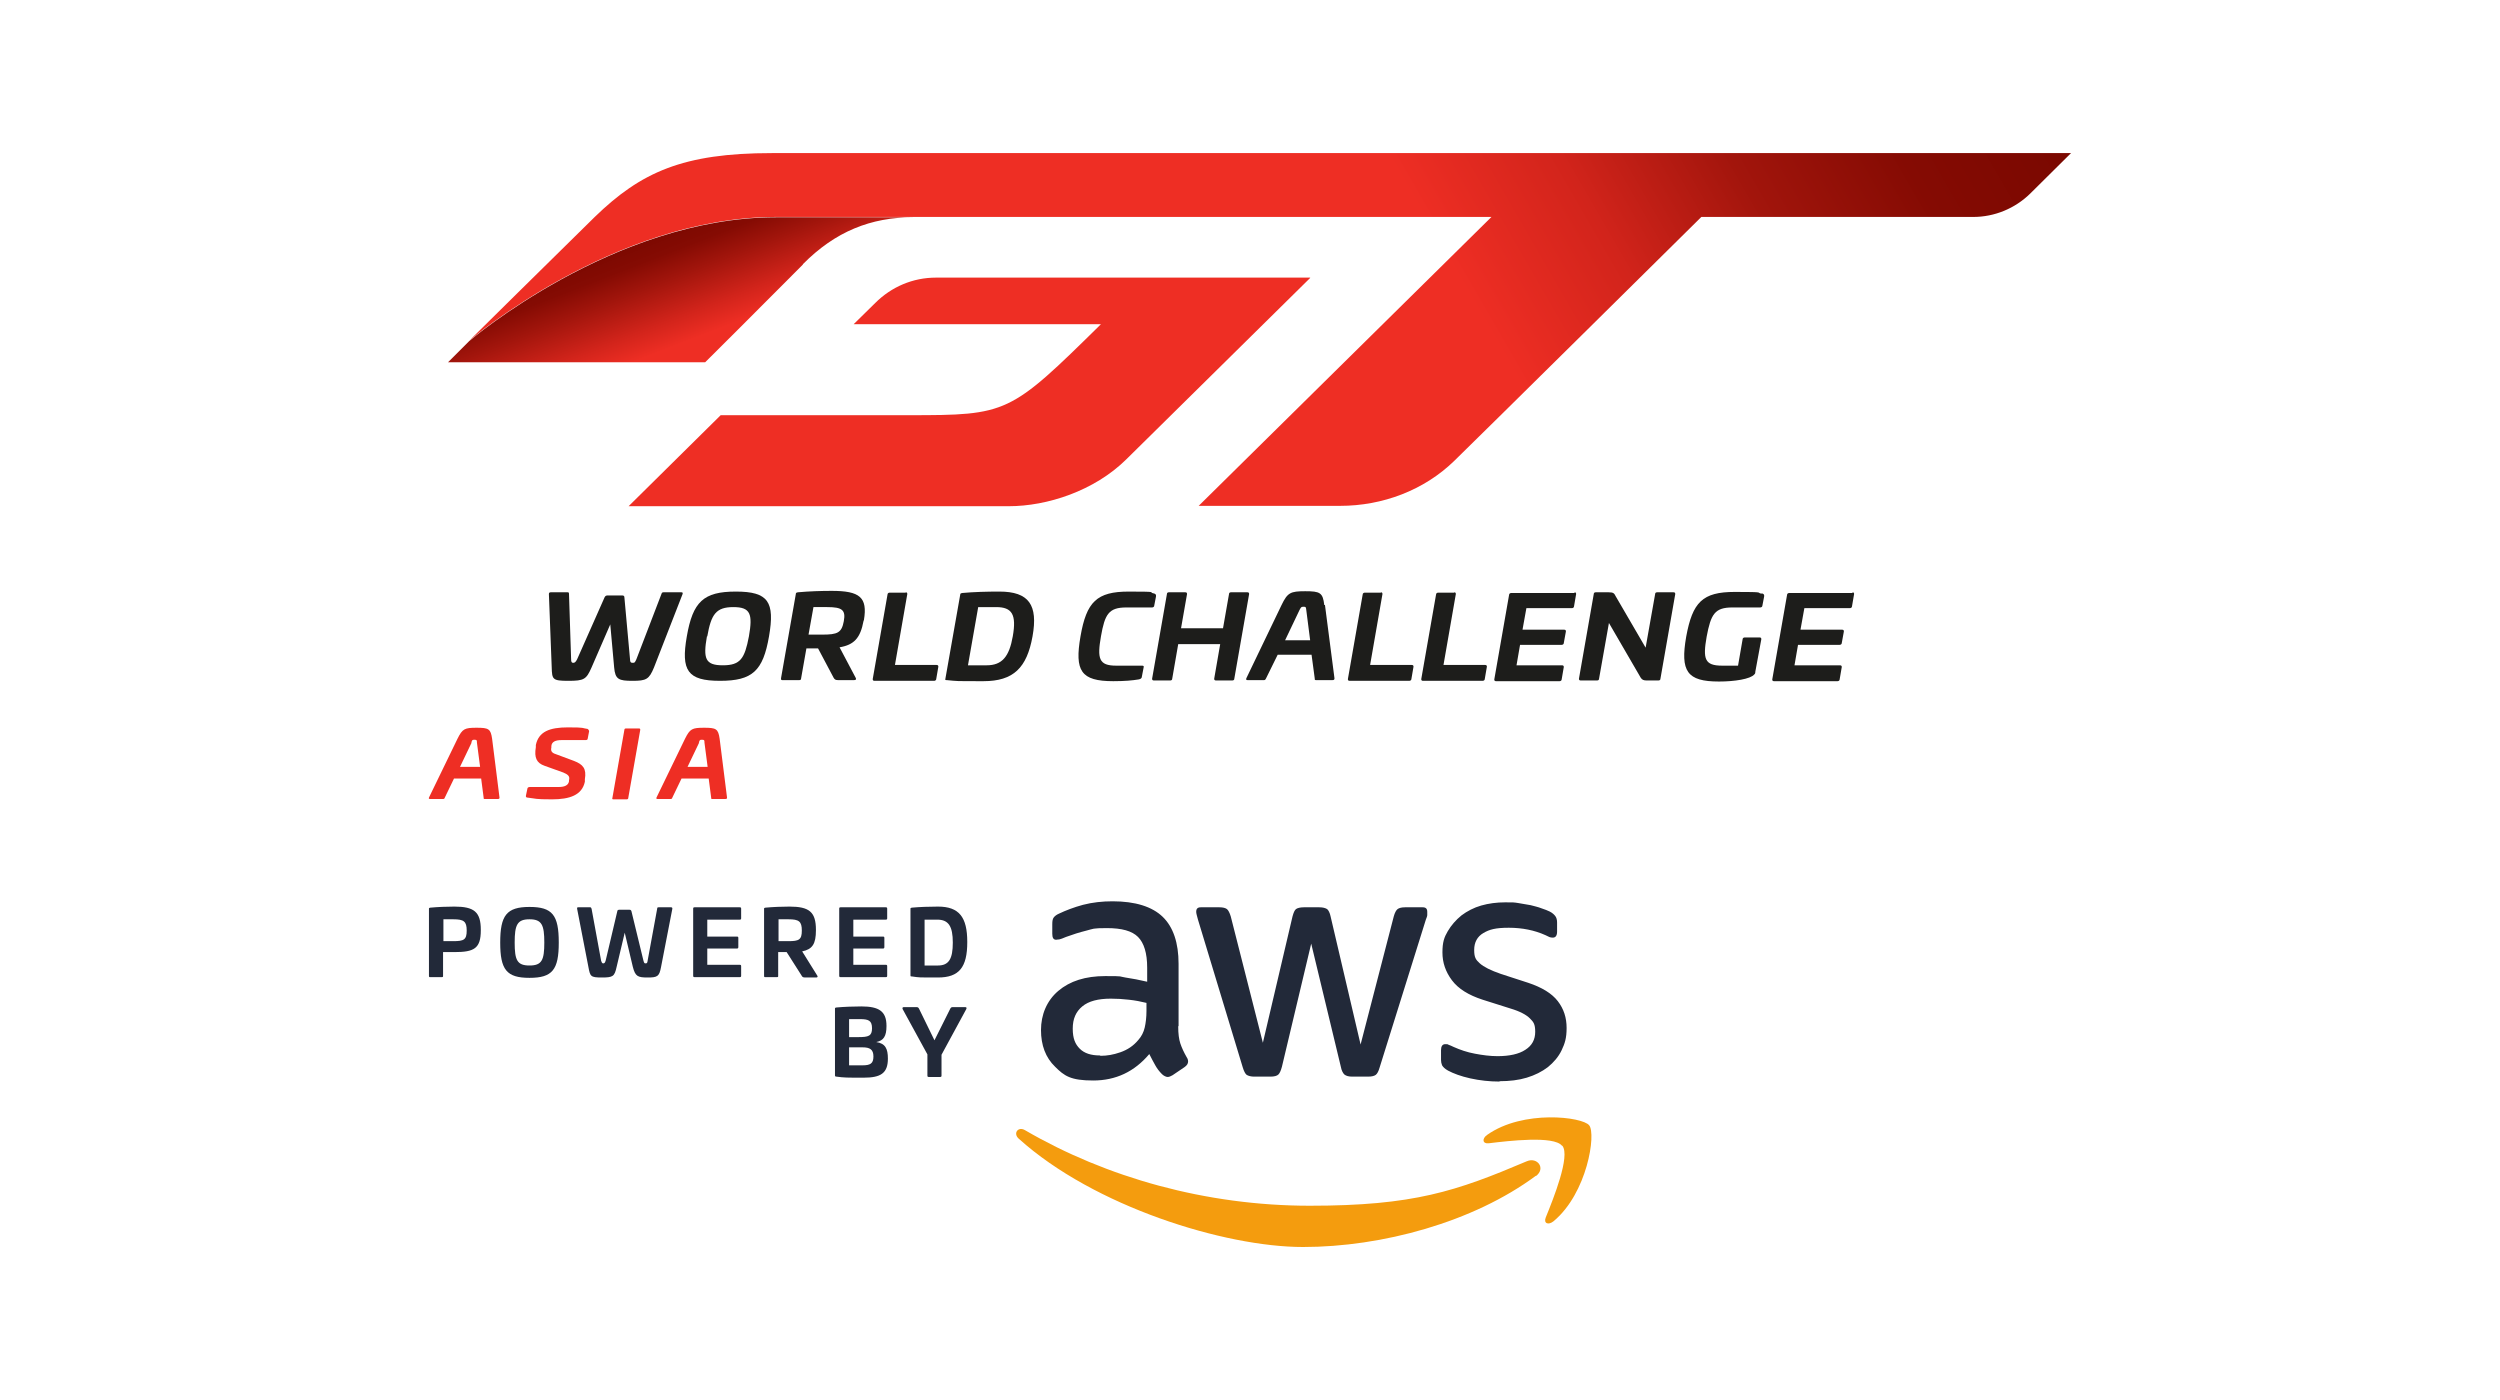 <?xml version="1.0" encoding="UTF-8"?>
<svg id="Layer_1" xmlns="http://www.w3.org/2000/svg" version="1.1" xmlns:xlink="http://www.w3.org/1999/xlink" viewBox="0 0 708.7 396.9">
  <!-- Generator: Adobe Illustrator 29.1.0, SVG Export Plug-In . SVG Version: 2.1.0 Build 142)  -->
  <defs>
    <style>
      .st0 {
        fill: #f49c0e;
        fill-rule: evenodd;
      }

      .st1 {
        fill: url(#linear-gradient1);
      }

      .st2 {
        fill: #ee2e24;
      }

      .st3 {
        fill: #1d1d1b;
      }

      .st4 {
        fill: #222939;
      }

      .st5 {
        fill: url(#linear-gradient);
      }
    </style>
    <linearGradient id="linear-gradient" x1="175.8" y1="170.6" x2="539.3" y2="-39.2" gradientUnits="userSpaceOnUse">
      <stop offset=".6" stop-color="#ee2e24"/>
      <stop offset=".7" stop-color="#d2241b"/>
      <stop offset=".8" stop-color="#a2150c"/>
      <stop offset=".9" stop-color="#850b03"/>
      <stop offset="1" stop-color="#7a0800"/>
    </linearGradient>
    <linearGradient id="linear-gradient1" x1="198.1" y1="95.5" x2="185" y2="61.6" gradientUnits="userSpaceOnUse">
      <stop offset="0" stop-color="#ee2e24"/>
      <stop offset=".2" stop-color="#d2241b"/>
      <stop offset=".5" stop-color="#a2150c"/>
      <stop offset=".7" stop-color="#850b03"/>
      <stop offset=".9" stop-color="#7a0800"/>
      <stop offset="1" stop-color="#7a0800"/>
    </linearGradient>
  </defs>
  <g>
    <g id="GT">
      <g>
        <path class="st5" d="M218.8,43.4c-25.2,0-37.1,5.4-50.2,18.1-10.2,10-35.6,35.1-35.6,35.1h0s0,0,0,0c0,0,40.9-35.1,87-35.1h202.8l-83,81.9h40.1c12,0,23.8-4.4,32.4-12.8,6.1-5.9,70-69.1,70-69.1h77.1c6,0,11.8-2.4,16.1-6.6l11.6-11.5H218.8Z"/>
        <path class="st2" d="M371.4,78.7h-106.1c-6.5,0-12.6,2.6-17.2,7.2l-6.1,6h70.1c-25.9,25.5-26.4,25.8-54.5,25.8h-53.3l-26.1,25.8h107.8c10.8,0,24.2-4.3,33.3-13.3l52.1-51.4Z"/>
      </g>
      <path class="st1" d="M227.6,74.9c9.2-9.3,19.3-13.3,31.2-13.3h-38.8c-46.1,0-87,35.1-87,35.1l-6,6h72.9s17.1-17,27.7-27.7Z"/>
    </g>
    <g id="World_Challenge">
      <path class="st3" d="M193.1,167.9c.4,0,.5.1.4.5l-8.1,20.8c-1.4,3.4-2.2,3.8-6.1,3.8s-4.9-.4-5.2-3.8l-1.1-12.2-5.3,12.2c-1.5,3.4-2.1,3.8-6.6,3.8s-4.6-.4-4.7-3.8l-.8-20.8c0-.4.2-.5.6-.5h4.7c.3,0,.4.1.4.5l.6,18.5c0,.8.2,1,.6,1s.7-.2,1.1-1l7.8-17.6c.2-.4.5-.5.8-.5h4.2c.3,0,.6.1.6.5l1.6,17.6c0,.8.2,1,.8,1s.6-.2,1-1l7.1-18.5c.1-.4.3-.5.6-.5h4.7Z"/>
      <path class="st3" d="M218,180.4c-1.7,9.8-4.7,12.6-13.9,12.6s-11.1-2.9-9.4-12.6c1.7-9.8,4.7-12.7,13.9-12.7s11.1,2.9,9.4,12.7ZM200.4,180.4c-1.1,6.3-.5,8.2,4.5,8.2s6.2-1.9,7.4-8.2c1.1-6.3.5-8.3-4.4-8.3s-6.3,2-7.4,8.3Z"/>
      <path class="st3" d="M244.8,176c-.9,4.9-2.7,6.8-6.8,7.5l4.6,8.7c.2.4,0,.6-.5.6h-4.5c-.8,0-1-.2-1.3-.7l-4.4-8.3h-3.3l-1.5,8.5c0,.4-.2.5-.6.5h-4.6c-.4,0-.5,0-.5-.5l4.2-23.9c0-.4.2-.4.6-.5,3.3-.3,6.7-.4,9.6-.4,7.9,0,10.2,1.8,9.1,8.3ZM230.6,172.1l-1.4,7.8h3.9c4.3,0,5.5-.5,6.1-3.8.6-3.2-.5-4-4.7-4h-3.9Z"/>
      <path class="st3" d="M256.7,167.9c.4,0,.5.2.5.5l-3.5,20.1h11.8c.4,0,.5.2.5.5l-.6,3.5c0,.3-.3.5-.6.5h-16.9c-.4,0-.5-.2-.5-.5l4.2-24c0-.3.3-.5.6-.5h4.6Z"/>
      <path class="st3" d="M292.7,180.4c-1.6,8.9-5.4,12.7-13.9,12.7s-7.2,0-10.4-.3c-.4,0-.5,0-.4-.4l4.2-23.8c0-.4.2-.4.6-.5,3.3-.3,7-.4,10.5-.4,8.4,0,11,3.8,9.4,12.7ZM277.3,172.1l-2.9,16.5h5.3c4.4,0,6.4-2.5,7.4-8.2,1.1-6.2-.2-8.3-4.7-8.3h-5Z"/>
      <path class="st3" d="M327,168.2c.5.1.8.3.7.9l-.5,2.6c0,.3-.3.5-.6.5h-7.3c-5,0-6.1,1.9-7.2,8.2-1.1,6.3-.6,8.3,4.3,8.3h7.4c.4,0,.5.2.4.5l-.5,2.6c0,.5-.4.7-.9.8-1.8.3-4,.5-7.2.5-9.2,0-11-2.9-9.3-12.7,1.7-9.8,4.6-12.7,13.7-12.7s5.3.2,7,.5Z"/>
      <path class="st3" d="M353.6,167.9c.4,0,.5.2.5.5l-4.2,24c0,.4-.3.5-.6.5h-4.6c-.4,0-.5-.2-.5-.5l1.7-9.8h-11.9l-1.7,9.8c0,.4-.3.5-.6.5h-4.6c-.4,0-.5-.2-.5-.5l4.2-24c0-.4.3-.5.6-.5h4.6c.4,0,.5.2.5.5l-1.7,9.7h11.9l1.7-9.7c0-.4.3-.5.6-.5h4.6Z"/>
      <path class="st3" d="M375.6,171.5l2.7,20.8c0,.4-.2.5-.6.5h-4.6c-.4,0-.4-.1-.4-.5l-.9-6.7h-9.6l-3.3,6.7c-.2.4-.3.5-.6.5h-4.6c-.4,0-.5-.1-.4-.5l10-20.8c1.7-3.5,2.5-3.9,6.7-3.9s5,.4,5.4,3.9ZM368.4,172.9l-4.1,8.6h7.1l-1.1-8.6c-.1-.8-.1-.9-.8-.9s-.7.2-1.1.9Z"/>
      <path class="st3" d="M391.4,167.9c.4,0,.5.2.5.5l-3.5,20.1h11.8c.4,0,.5.2.5.5l-.6,3.5c0,.3-.3.5-.6.5h-16.9c-.4,0-.5-.2-.5-.5l4.2-24c0-.3.3-.5.6-.5h4.6Z"/>
      <path class="st3" d="M412.2,167.9c.4,0,.5.2.5.5l-3.5,20.1h11.8c.4,0,.5.2.5.5l-.6,3.5c0,.3-.3.5-.6.5h-16.9c-.4,0-.5-.2-.5-.5l4.2-24c0-.3.3-.5.6-.5h4.6Z"/>
      <path class="st3" d="M446.3,167.9c.4,0,.5.2.5.5l-.6,3.5c0,.3-.3.5-.6.5h-12.9l-1.1,6.1h11.8c.4,0,.5.2.5.5l-.6,3.3c0,.3-.3.5-.6.5h-11.8l-1,5.8h12.9c.4,0,.5.2.5.5l-.6,3.5c0,.3-.3.5-.6.5h-18c-.4,0-.5-.2-.5-.5l4.2-24c0-.3.3-.5.6-.5h18Z"/>
      <path class="st3" d="M474.4,167.9c.4,0,.5.2.5.5l-4.2,24c0,.4-.3.5-.6.5h-3.3c-.9,0-1.3-.2-1.7-.8l-9-15.5-2.8,15.8c0,.4-.3.5-.6.5h-4.6c-.4,0-.5-.2-.5-.5l4.2-24c0-.4.3-.5.6-.5h3.6c1.4,0,1.6.3,2,1.1l8.5,14.6,2.7-15.2c0-.4.3-.5.6-.5h4.6Z"/>
      <path class="st3" d="M499.4,168.2c.5.1.8.3.7.9l-.5,2.6c0,.3-.3.5-.6.5h-7.9c-5,0-6.1,1.9-7.3,8.3-1.1,6.3-.6,8.2,4.4,8.2h4.5l1.3-7.5c0-.3.3-.5.6-.5h4.2c.4,0,.5.2.5.5l-1.7,9.2c0,.5-.1.6-.3.8-1.1,1.3-5.6,2-10,2-9.1,0-11-2.9-9.3-12.7,1.8-9.8,4.6-12.7,13.8-12.7s5.8.2,7.6.5Z"/>
      <path class="st3" d="M525.1,167.9c.4,0,.5.2.5.5l-.6,3.5c0,.3-.3.5-.6.5h-12.9l-1.1,6.1h11.8c.4,0,.5.2.5.5l-.6,3.3c0,.3-.3.5-.6.5h-11.8l-1,5.8h12.9c.4,0,.5.2.5.5l-.6,3.5c0,.3-.3.5-.6.5h-18c-.4,0-.5-.2-.5-.5l4.2-24c0-.3.3-.5.6-.5h18Z"/>
    </g>
  </g>
  <g>
    <g>
      <path class="st4" d="M334,291c0,2,.2,3.6.6,4.8.4,1.2,1,2.5,1.8,3.9.3.4.4.9.4,1.2,0,.6-.3,1.1-1,1.6l-3.4,2.3c-.5.3-1,.5-1.4.5s-1.1-.3-1.6-.8c-.8-.8-1.4-1.6-1.9-2.5-.5-.9-1.1-2-1.7-3.2-4.2,5-9.5,7.5-15.9,7.5s-8.2-1.3-10.8-3.9c-2.7-2.6-4-6.1-4-10.4s1.6-8.3,4.9-11.1c3.3-2.8,7.7-4.2,13.3-4.2s3.7.1,5.7.4c2,.3,4.1.7,6.2,1.2v-4c0-4.1-.9-7-2.6-8.7-1.7-1.7-4.6-2.5-8.8-2.5s-3.8.2-5.8.7c-2,.5-3.9,1.1-5.8,1.8-.9.4-1.5.6-1.9.7-.4,0-.7.1-.9.1-.8,0-1.1-.6-1.1-1.7v-2.7c0-.9.1-1.5.4-1.9.3-.4.8-.8,1.5-1.1,1.9-.9,4.2-1.8,6.8-2.5,2.7-.7,5.5-1,8.4-1,6.4,0,11.2,1.5,14.2,4.4,3,2.9,4.5,7.4,4.5,13.3v17.6ZM312,299.3c1.8,0,3.6-.3,5.6-1,2-.7,3.7-1.8,5.1-3.5.9-1,1.5-2.2,1.8-3.5.3-1.3.5-2.9.5-4.7v-2.3c-1.6-.4-3.2-.7-5-.9-1.7-.2-3.4-.3-5.1-.3-3.6,0-6.3.7-8.1,2.2-1.8,1.5-2.7,3.5-2.7,6.3s.7,4.4,2,5.7c1.3,1.3,3.2,1.9,5.7,1.9ZM355.5,305.2c-.9,0-1.6-.2-2.1-.5-.4-.3-.8-1.1-1.1-2.1l-12.7-41.9c-.3-1.1-.5-1.8-.5-2.2,0-.9.4-1.3,1.3-1.3h5.3c1,0,1.7.2,2.1.5.4.3.8,1.1,1.1,2.1l9.1,35.8,8.4-35.8c.3-1.1.6-1.8,1-2.1.4-.3,1.2-.5,2.2-.5h4.4c1,0,1.7.2,2.2.5.4.3.8,1.1,1,2.1l8.5,36.3,9.4-36.3c.3-1.1.7-1.8,1.1-2.1.4-.3,1.1-.5,2.1-.5h5c.9,0,1.3.4,1.3,1.3s0,.5,0,.9c0,.3-.2.8-.4,1.3l-13.1,41.9c-.3,1.1-.7,1.8-1.1,2.1-.4.3-1.1.5-2.1.5h-4.6c-1,0-1.7-.2-2.2-.6-.4-.4-.8-1.1-1-2.2l-8.4-34.9-8.3,34.9c-.3,1.1-.6,1.8-1,2.2-.4.4-1.2.6-2.2.6h-4.6ZM425.1,306.6c-2.8,0-5.6-.3-8.3-.9-2.7-.6-4.8-1.4-6.3-2.2-.9-.5-1.4-1-1.7-1.5-.2-.5-.3-1-.3-1.5v-2.8c0-1.1.4-1.7,1.2-1.7s.6,0,1,.2c.3.1.8.3,1.4.6,1.8.8,3.8,1.5,6,1.9,2.1.4,4.3.7,6.4.7,3.4,0,6.1-.6,7.9-1.8,1.9-1.2,2.8-2.9,2.8-5.1s-.5-2.8-1.5-3.8c-1-1-2.8-2-5.5-2.8l-7.9-2.5c-4-1.3-6.9-3.1-8.7-5.5-1.8-2.4-2.7-5-2.7-7.9s.5-4.3,1.5-6c1-1.7,2.3-3.2,3.9-4.5,1.6-1.2,3.5-2.2,5.6-2.8,2.1-.6,4.4-.9,6.8-.9s2.4,0,3.7.2c1.2.2,2.4.4,3.5.6,1.1.3,2.1.5,3.1.9.9.3,1.7.6,2.3.9.8.4,1.3.9,1.6,1.3.3.4.5,1,.5,1.8v2.6c0,1.1-.4,1.7-1.2,1.7s-1.1-.2-2.1-.7c-3.1-1.4-6.6-2.1-10.4-2.1s-5.5.5-7.2,1.5c-1.7,1-2.6,2.6-2.6,4.8s.5,2.8,1.6,3.8c1.1,1,3.1,2,6,3l7.7,2.5c3.9,1.3,6.7,3,8.4,5.2,1.7,2.2,2.5,4.7,2.5,7.6s-.5,4.4-1.4,6.3c-.9,1.9-2.3,3.5-3.9,4.8-1.7,1.3-3.7,2.3-6,3-2.3.7-4.9,1-7.7,1Z"/>
      <g>
        <path class="st0" d="M435.4,333.3c-17.8,13.2-43.7,20.2-66,20.2s-59.3-11.5-80.6-30.7c-1.7-1.5-.2-3.6,1.8-2.4,23,13.4,51.3,21.4,80.7,21.4s41.5-4.1,61.5-12.6c3-1.3,5.5,2,2.6,4.2Z"/>
        <path class="st0" d="M442.8,324.8c-2.3-2.9-15.1-1.4-20.8-.7-1.7.2-2-1.3-.4-2.4,10.2-7.2,27-5.1,28.9-2.7,2,2.4-.5,19.2-10.1,27.2-1.5,1.2-2.9.6-2.2-1.1,2.2-5.4,7-17.4,4.7-20.3Z"/>
      </g>
    </g>
    <g>
      <path class="st4" d="M136.3,263.7c0,5.2-1.9,6.2-7.5,6.2h-3.2v6.7c0,.3,0,.4-.4.4h-3.2c-.3,0-.4,0-.4-.4v-18.9c0-.3,0-.3.4-.4,2.2-.2,4.7-.3,6.8-.3,5.6,0,7.5,1.5,7.5,6.6ZM125.7,260.6v6.2h2.8c3,0,3.8-.4,3.8-3s-.8-3.2-3.8-3.2h-2.8Z"/>
      <path class="st4" d="M158.4,267.2c0,7.7-1.8,10-8.3,10s-8.3-2.3-8.3-10,1.8-10.1,8.3-10.1,8.3,2.3,8.3,10.1ZM145.9,267.2c0,5,.7,6.5,4.2,6.5s4.2-1.5,4.2-6.5-.7-6.6-4.2-6.6-4.2,1.6-4.2,6.6Z"/>
      <path class="st4" d="M190.2,257.2c.3,0,.4.1.4.4l-3.2,16.5c-.5,2.7-1,3-3.8,3s-3.5-.3-4.2-3l-2.3-9.7-2.3,9.7c-.6,2.7-1,3-4.2,3s-3.3-.3-3.8-3l-3.2-16.5c0-.3,0-.4.3-.4h3.4c.2,0,.3.1.4.4l2.7,14.7c.2.6.3.8.6.8s.5-.1.7-.8l3.3-14c0-.3.3-.4.5-.4h3c.2,0,.4.1.5.4l3.4,14c.2.6.2.8.6.8s.5-.1.6-.8l2.7-14.7c0-.3.1-.4.4-.4h3.4Z"/>
      <path class="st4" d="M209.7,257.2c.3,0,.4.1.4.4v2.7c0,.3-.1.4-.4.4h-9.2v4.8h8.4c.3,0,.4.1.4.4v2.6c0,.3-.2.4-.4.4h-8.4v4.6h9.2c.3,0,.4.1.4.4v2.7c0,.3-.1.4-.4.4h-12.8c-.3,0-.4-.1-.4-.4v-19c0-.3.1-.4.4-.4h12.8Z"/>
      <path class="st4" d="M231.3,263.7c0,3.9-1,5.4-3.9,6l4.3,6.9c.2.3,0,.5-.3.5h-3.2c-.6,0-.8-.2-1-.6l-4.2-6.6h-2.4v6.7c0,.3,0,.4-.4.4h-3.2c-.3,0-.4,0-.4-.4v-18.9c0-.3,0-.3.4-.4,2.2-.2,4.7-.3,6.8-.3,5.6,0,7.5,1.5,7.5,6.6ZM220.7,260.6v6.2h2.8c3,0,3.8-.4,3.8-3s-.8-3.2-3.8-3.2h-2.8Z"/>
      <path class="st4" d="M251.1,257.2c.3,0,.4.1.4.4v2.7c0,.3-.1.4-.4.4h-9.2v4.8h8.4c.3,0,.4.1.4.4v2.6c0,.3-.2.4-.4.4h-8.4v4.6h9.2c.3,0,.4.1.4.4v2.7c0,.3-.1.4-.4.4h-12.8c-.3,0-.4-.1-.4-.4v-19c0-.3.1-.4.4-.4h12.8Z"/>
      <path class="st4" d="M274.2,267.1c0,7.1-2.3,10-8.3,10s-5.2,0-7.4-.3c-.3,0-.4,0-.4-.3v-18.8c0-.3,0-.3.4-.4,2.2-.2,4.9-.3,7.4-.3,6,0,8.3,3,8.3,10ZM262.1,260.6v13.1h3.8c3.1,0,4.2-1.9,4.2-6.5s-1.2-6.5-4.4-6.5h-3.6Z"/>
      <path class="st4" d="M251.3,290.9c0,2.8-.8,4.1-2.9,4.5h0c2.6.4,3.3,1.9,3.3,4.7,0,4.2-2.1,5.4-6.9,5.4s-5.5,0-7.7-.3c-.3,0-.4-.1-.4-.4v-18.8c0-.3,0-.3.4-.4,2.2-.2,5-.3,7.1-.3,5,0,7.1,1.4,7.1,5.5ZM240.7,288.9v5.1h2.6c2.9,0,3.9-.3,3.9-2.5s-1-2.6-3.4-2.6h-3.1ZM240.7,296.9v5.1h3.8c2.2,0,3.1-.5,3.1-2.5s-1-2.6-3.1-2.6h-3.9Z"/>
      <path class="st4" d="M273.6,285.5c.4,0,.5.2.3.6l-7,12.9v5.9c0,.3-.1.4-.4.4h-3.2c-.3,0-.4-.1-.4-.4v-6l-7-12.8c-.2-.4,0-.6.3-.6h3.6c.4,0,.5.1.7.4l4.4,9,4.5-9c.2-.3.3-.4.7-.4h3.6Z"/>
    </g>
  </g>
  <g id="ASIA">
    <path class="st2" d="M139.5,209.4l2.1,16.7c0,.3-.1.4-.5.4h-3.7c-.3,0-.3-.1-.3-.4l-.7-5.4h-7.7l-2.6,5.4c-.1.3-.2.4-.5.4h-3.7c-.3,0-.4-.1-.3-.4l8.1-16.7c1.4-2.8,2-3.1,5.4-3.1s4,.3,4.4,3.1ZM133.7,210.5l-3.3,6.9h5.7l-.9-6.9c0-.6,0-.8-.7-.8s-.6.1-.9.8Z"/>
    <path class="st2" d="M166.6,206.8c.3.1.4.3.4.5l-.4,2.1c0,.3-.3.4-.6.4h-6.8c-1.8,0-2.8.5-2.9,1.7v.4c-.2.9,0,1.5,1.3,1.9l5.1,1.9c2.6,1,3.6,2.2,3.1,5.2v.7c-.8,3.8-4.3,5-9.3,5s-4.4-.2-7-.5c-.3,0-.5-.2-.4-.6l.4-1.9c0-.3.3-.5.7-.5h8.2c1.7,0,2.7-.5,2.9-1.6v-.3c.3-1.1-.2-1.6-1.6-2.2l-5.3-1.9c-2.3-.8-3-2.3-2.5-5.3v-.6c.8-3.8,3.9-5,9.1-5s3.7.2,5.9.5Z"/>
    <path class="st2" d="M181.1,206.5c.3,0,.4.1.4.4l-3.4,19.3c0,.3-.2.4-.5.4h-3.7c-.3,0-.4-.1-.3-.4l3.4-19.3c0-.3.2-.4.5-.4h3.7Z"/>
    <path class="st2" d="M204,209.4l2.1,16.7c0,.3-.1.4-.5.4h-3.7c-.3,0-.3-.1-.3-.4l-.7-5.4h-7.7l-2.6,5.4c-.1.3-.2.4-.5.4h-3.7c-.3,0-.4-.1-.3-.4l8.1-16.7c1.4-2.8,2-3.1,5.4-3.1s4,.3,4.4,3.1ZM198.2,210.5l-3.3,6.9h5.7l-.9-6.9c0-.6,0-.8-.7-.8s-.6.1-.9.8Z"/>
  </g>
</svg>